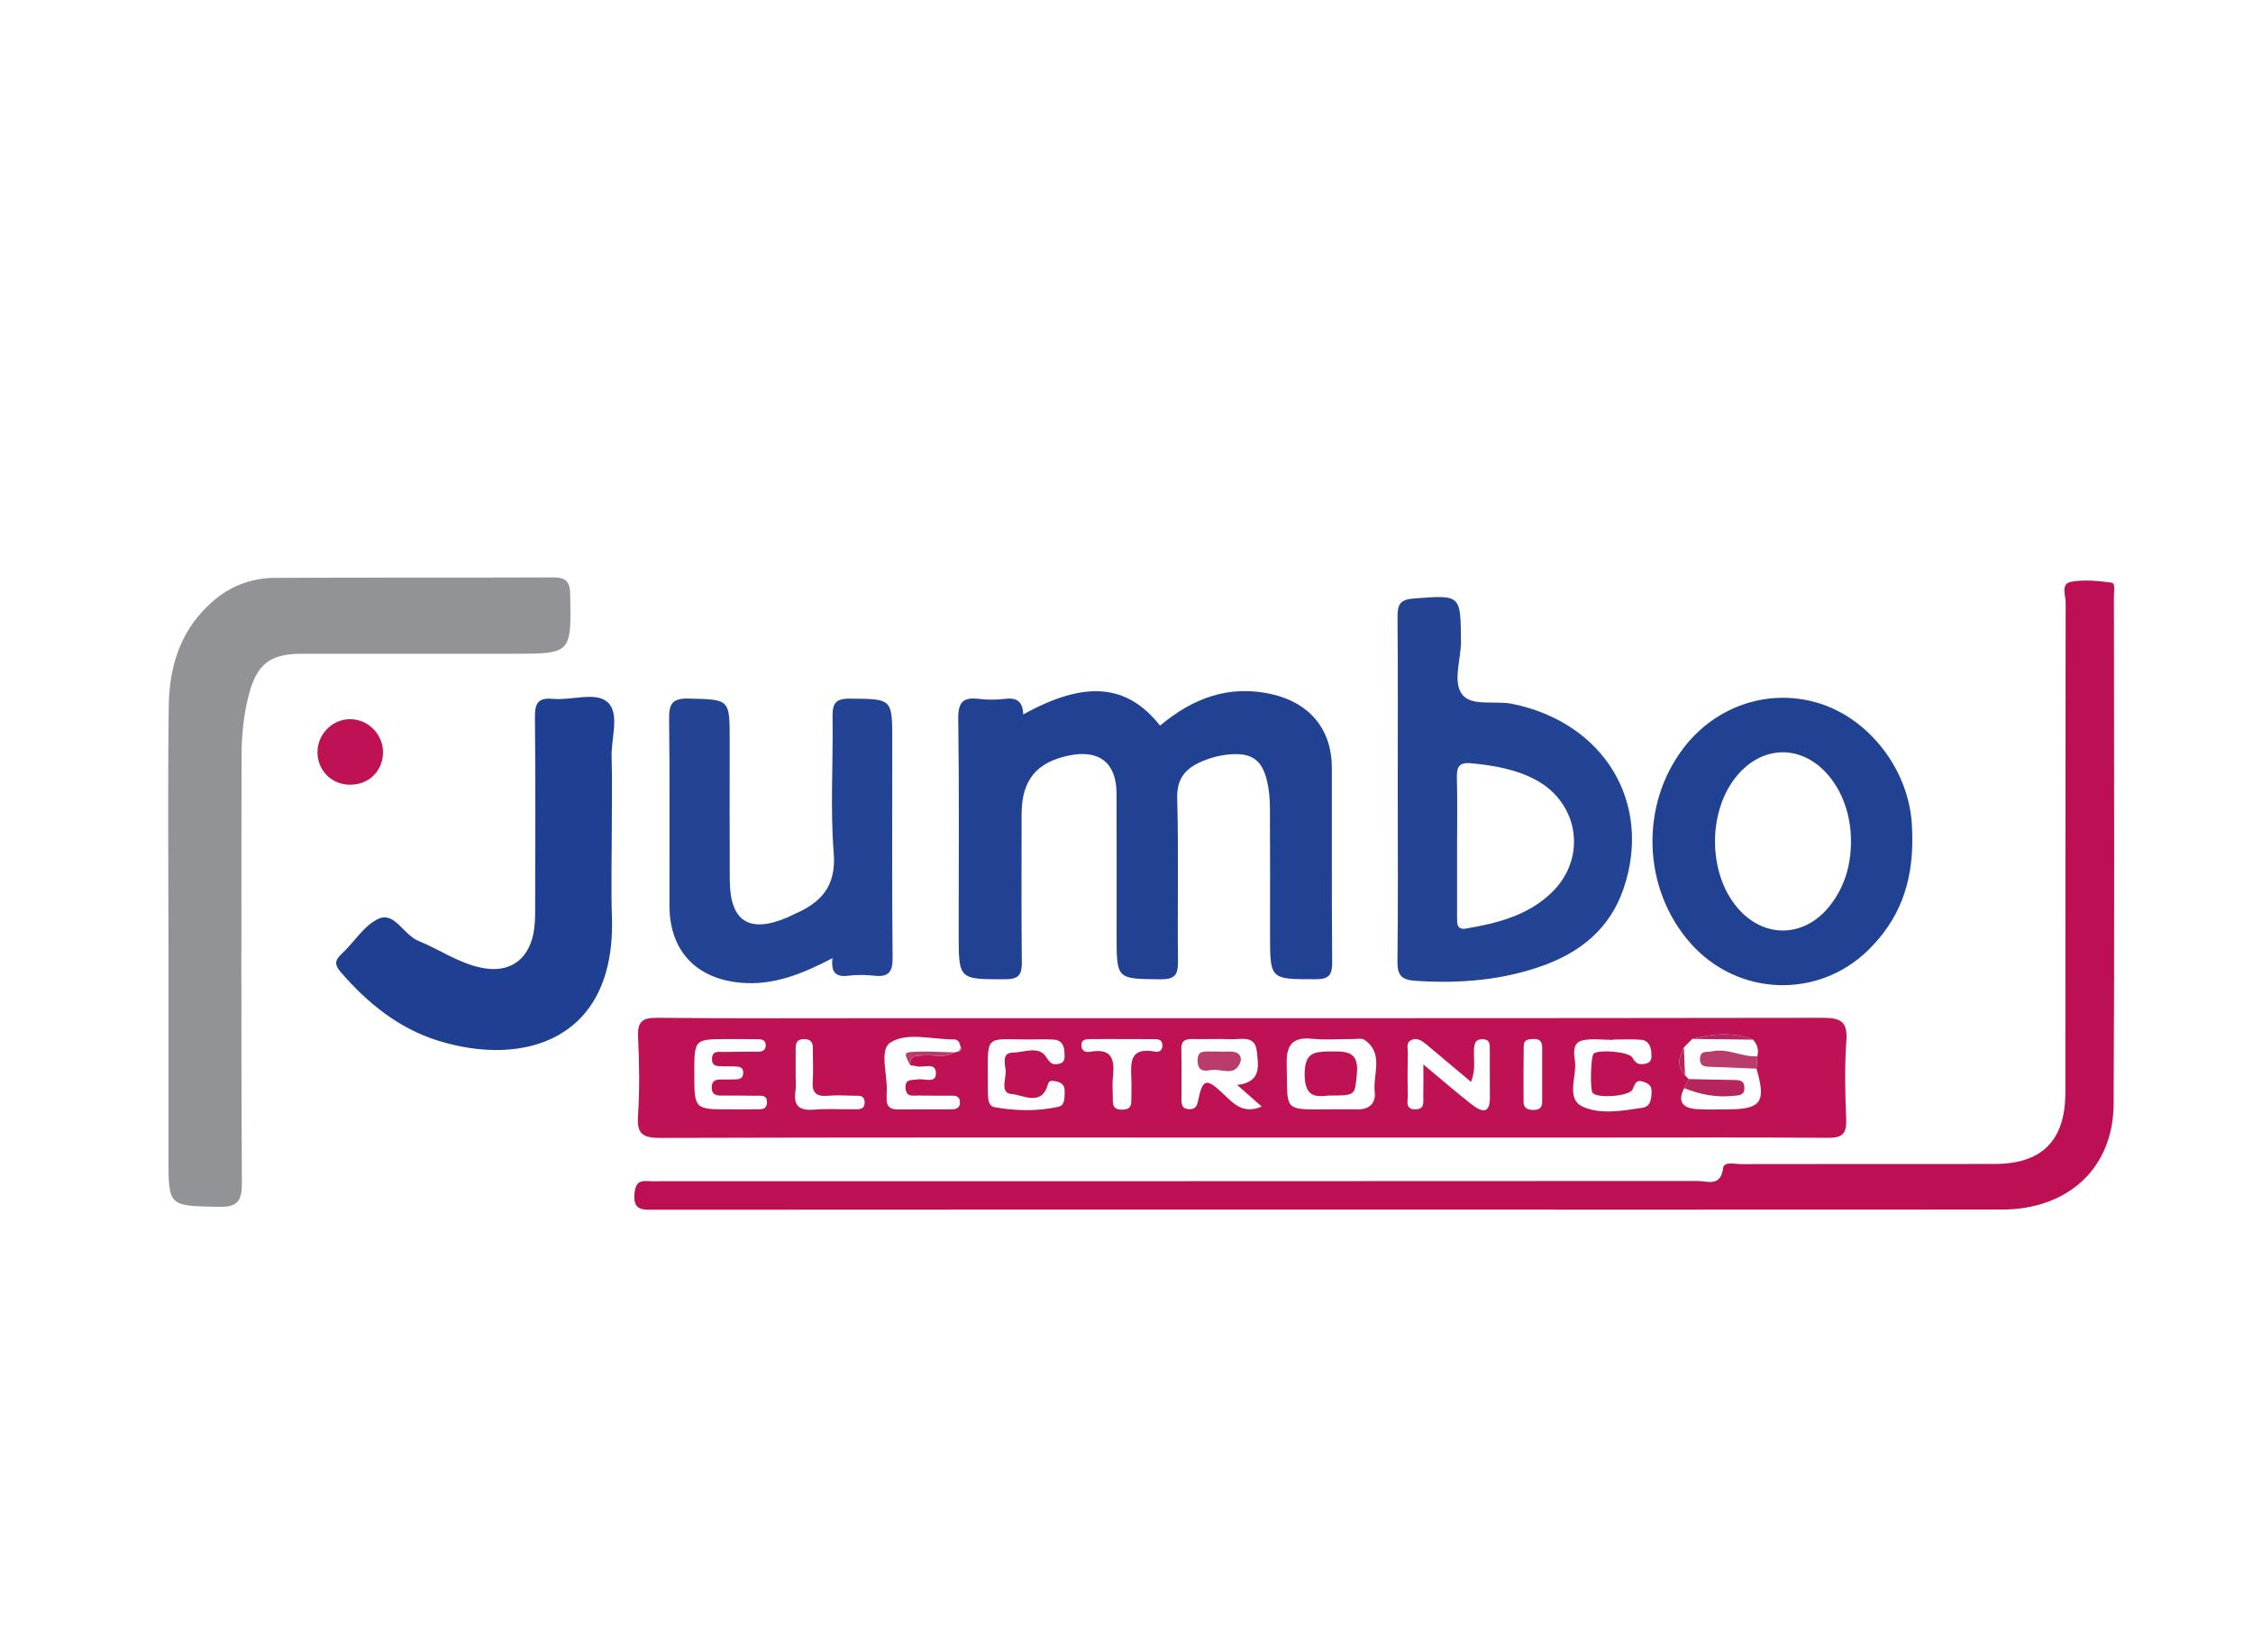 <?xml version="1.0" encoding="utf-8"?>
<!-- Generator: Adobe Illustrator 16.0.2, SVG Export Plug-In . SVG Version: 6.00 Build 0)  -->
<!DOCTYPE svg PUBLIC "-//W3C//DTD SVG 1.1//EN" "http://www.w3.org/Graphics/SVG/1.1/DTD/svg11.dtd">
<svg version="1.1" id="Layer_1" xmlns="http://www.w3.org/2000/svg" xmlns:xlink="http://www.w3.org/1999/xlink" x="0px" y="0px"
	 width="300px" height="220px" viewBox="0 0 300 220" enable-background="new 0 0 300 220" xml:space="preserve">
<g>
	<path fill-rule="evenodd" clip-rule="evenodd" fill="#BE1255" d="M165.425,151.462c-25.814,0-51.628-0.029-77.442,0.049
		c-2.271,0.006-3.204-0.409-3.033-2.914c0.239-3.49,0.179-7.017,0.014-10.517c-0.096-2.033,0.533-2.58,2.557-2.561
		c10.613,0.101,21.227,0.047,31.84,0.047c41.104,0,82.21,0.019,123.314-0.046c2.34-0.003,3.372,0.41,3.181,3.041
		c-0.253,3.491-0.163,7.016-0.023,10.518c0.076,1.901-0.551,2.436-2.426,2.421c-10.073-0.083-20.147-0.038-30.221-0.038
		C197.265,151.462,181.345,151.462,165.425,151.462z M224.323,143.127c0.191,0.193,0.385,0.387,0.578,0.582l-0.013-0.029
		c-0.208,0.4-0.416,0.8-0.623,1.199c-0.966,1.839-0.154,2.675,1.669,2.801c1.329,0.09,2.67,0.032,4.005,0.031
		c4.586-0.003,5.261-0.934,3.944-5.423c0.039-0.549,0.076-1.097,0.114-1.646c0.222-0.847,0.001-1.579-0.58-2.216
		c-2.681-1.045-5.376-0.802-8.076-0.098c-0.378,0.377-0.755,0.753-1.132,1.131c-0.692,1.276-0.934,2.535,0.162,3.733
		L224.323,143.127z M127.955,139.517c-0.164-0.5-0.232-1.129-0.938-1.124c-2.865,0.023-6.194-1.009-8.438,0.409
		c-1.573,0.994-0.337,4.368-0.515,6.672c-0.021,0.269,0.017,0.541,0.003,0.811c-0.055,1.04,0.473,1.443,1.469,1.436
		c2.338-0.018,4.677-0.002,7.016-0.009c0.668-0.001,1.314-0.102,1.273-0.985c-0.042-0.922-0.772-0.835-1.389-0.842
		c-1.349-0.017-2.699,0.022-4.047-0.021c-0.735-0.023-1.721,0.312-1.809-0.979c-0.089-1.303,0.857-1.035,1.629-1.166
		c0.868-0.146,2.438,0.599,2.415-0.818c-0.026-1.564-1.687-0.669-2.604-0.936c-0.256-0.073-0.531-0.082-0.797-0.12
		c-0.154-1.402,0.834-1.236,1.726-1.315c1.381-0.122,2.828,0.408,4.139-0.405c0.185-0.041,0.37-0.083,0.555-0.124
		C127.923,139.953,128.078,139.825,127.955,139.517z M177.266,147.708c1.168,0,2.336-0.021,3.504,0.004
		c1.604,0.033,2.453-0.896,2.285-2.325c-0.274-2.339,1.269-5.089-1.35-6.925c-0.374-0.262-1.051-0.111-1.587-0.115
		c-1.798-0.011-3.609,0.139-5.389-0.038c-2.648-0.262-3.467,0.831-3.397,3.399C171.5,148.024,170.632,147.748,177.266,147.708z
		 M164.732,144.456c3.307-0.359,2.818-2.613,2.614-4.506c-0.229-2.157-2.072-1.531-3.411-1.582
		c-1.706-0.064-3.418,0.012-5.128-0.023c-0.948-0.018-1.535,0.188-1.508,1.322c0.052,2.249,0.017,4.499,0.017,6.748
		c0,0.681,0.115,1.238,0.992,1.268c0.78,0.026,1.052-0.3,1.21-1.067c0.62-3.006,1.093-3.153,3.408-0.935
		c1.386,1.326,2.648,2.7,5.082,1.652C166.979,146.429,166.062,145.623,164.732,144.456z M195.88,144.049
		c-2.169-1.818-4.078-3.43-5.997-5.024c-0.563-0.468-1.189-0.892-1.95-0.55c-0.752,0.339-0.459,1.086-0.472,1.661
		c-0.04,1.878-0.055,3.761,0.003,5.641c0.023,0.781-0.441,1.995,1.079,1.928c1.239-0.056,0.954-1.072,0.977-1.824
		c0.033-1.184,0.009-2.368,0.009-4.155c2.565,2.133,4.505,3.83,6.539,5.404c1.212,0.94,2.349,1.219,2.323-1.006
		c-0.025-2.148-0.004-4.297-0.012-6.447c-0.002-0.637,0.014-1.275-0.912-1.308c-0.991-0.036-1.151,0.535-1.196,1.357
		C196.2,141.027,196.538,142.366,195.88,144.049z M136.872,138.403c-5.715-0.035-5.35-0.687-5.336,5.327
		c0.001,0.718-0.009,1.437,0.019,2.154c0.025,0.649,0.167,1.412,0.852,1.534c2.837,0.499,5.71,0.572,8.529-0.052
		c0.912-0.201,0.807-1.277,0.831-2.085c0.022-0.767-0.406-1.142-1.099-1.284c-0.432-0.088-0.954-0.249-1.117,0.341
		c-0.845,3.062-3.304,1.438-4.838,1.334c-1.624-0.11-0.705-2.065-0.808-3.189c-0.078-0.841-0.543-2.309,0.958-2.328
		c1.499-0.019,3.43-0.968,4.436,0.576c0.573,0.879,0.881,1.113,1.75,0.9c0.876-0.216,0.702-0.914,0.686-1.516
		c-0.023-0.899-0.388-1.626-1.367-1.693C139.208,138.343,138.038,138.403,136.872,138.403z M214.775,138.417
		c0,0.014,0,0.028-0.001,0.041c-1.344,0-2.732-0.213-4.021,0.059c-1.387,0.292-1.19,1.698-1.044,2.712
		c0.301,2.103-1.284,5.063,1.062,6.131c2.337,1.063,5.304,0.542,7.971,0.127c1.061-0.165,1.162-1.195,1.173-2.151
		c0.009-0.785-0.412-1.079-1.074-1.301c-0.996-0.334-1.125,0.251-1.444,1c-0.404,0.947-4.693,1.249-5.325,0.484
		c-0.376-0.456-0.258-4.892,0.14-5.239c0.65-0.566,4.754-0.264,5.171,0.559c0.436,0.86,0.936,0.939,1.706,0.796
		c0.865-0.161,0.84-0.804,0.799-1.442c-0.056-0.878-0.394-1.663-1.345-1.748C217.295,138.334,216.031,138.417,214.775,138.417z
		 M97.246,147.707c1.079,0,2.159,0.029,3.237-0.011c0.666-0.024,1.584,0.21,1.644-0.865c0.063-1.145-0.883-0.918-1.546-0.935
		c-1.527-0.039-3.057-0.021-4.585-0.022c-0.706,0-1.21-0.18-1.228-1.04c-0.017-0.84,0.42-1.1,1.159-1.096
		c0.54,0.002,1.08,0.007,1.618-0.015c0.606-0.025,1.354,0.108,1.413-0.813c0.06-0.938-0.667-0.896-1.294-0.923
		c-0.449-0.021-0.899,0.006-1.348-0.015c-0.705-0.032-1.55,0.09-1.51-1.015c0.041-1.126,0.936-0.877,1.6-0.894
		c1.527-0.038,3.057-0.014,4.585-0.034c0.615-0.009,1.039-0.27,0.961-0.977c-0.064-0.582-0.514-0.677-0.975-0.684
		c-1.349-0.019-2.697-0.017-4.047-0.017c-4.479-0.002-4.479-0.001-4.479,4.551C92.451,147.715,92.451,147.715,97.246,147.707z
		 M149.529,138.349c-1.432,0-2.863-0.012-4.295,0.005c-0.638,0.007-1.332,0.025-1.229,0.965c0.08,0.734,0.711,0.807,1.209,0.717
		c2.922-0.524,3.224,1.127,2.978,3.395c-0.114,1.062,0.003,2.146-0.012,3.221c-0.009,0.821,0.454,1.09,1.181,1.096
		c0.698,0.007,1.259-0.174,1.277-1.009c0.021-0.895,0.035-1.789,0.02-2.685c-0.038-2.21-0.529-4.738,3.174-4.026
		c0.601,0.115,1.014-0.268,0.941-0.964c-0.059-0.572-0.471-0.702-0.946-0.704C152.396,138.351,150.963,138.355,149.529,138.349z
		 M105.946,143.102c-0.003,0-0.006,0-0.009,0c0,0.719,0.092,1.452-0.017,2.154c-0.329,2.111,0.643,2.66,2.585,2.488
		c1.694-0.15,3.412-0.018,5.119-0.044c0.691-0.01,1.563,0.12,1.505-1c-0.048-0.934-0.812-0.792-1.406-0.806
		c-1.167-0.03-2.343-0.093-3.502,0.007c-1.506,0.128-2.127-0.401-2.006-1.963c0.112-1.429-0.003-2.874,0.024-4.311
		c0.016-0.898-0.329-1.308-1.267-1.268c-0.857,0.036-1.03,0.532-1.027,1.237C105.949,140.766,105.946,141.934,105.946,143.102z
		 M205.351,143.238c0-1.252-0.007-2.504,0.002-3.755c0.006-0.758-0.3-1.168-1.112-1.144c-0.655,0.021-1.335,0.036-1.347,0.904
		c-0.035,2.503-0.033,5.006-0.021,7.508c0.004,0.818,0.575,1.023,1.271,1.036c0.727,0.013,1.209-0.238,1.204-1.063
		C205.34,145.563,205.347,144.4,205.351,143.238z"/>
	<path fill-rule="evenodd" clip-rule="evenodd" fill="#BD0F53" d="M177.262,161.058c-30.041,0-60.083-0.005-90.124,0.017
		c-1.542,0.001-2.869,0.135-2.654-2.144c0.122-1.29,0.53-1.77,1.777-1.669c0.715,0.058,1.438,0.009,2.158,0.009
		c45.872,0,91.742,0.005,137.614-0.026c1.304-0.001,3.109,0.845,3.409-1.732c0.104-0.899,1.576-0.514,2.431-0.515
		c11.242-0.022,22.485-0.012,33.729-0.018c6.284-0.003,9.406-3.114,9.411-9.475c0.019-21.767-0.002-43.534,0.042-65.3
		c0.002-0.941-0.697-2.499,0.742-2.748c1.724-0.299,3.57-0.118,5.328,0.114c0.593,0.079,0.354,1.109,0.354,1.712
		c0.01,22.576,0.093,45.152-0.038,67.728c-0.049,8.527-6.073,14.032-14.863,14.039C236.805,161.07,207.033,161.058,177.262,161.058z
		"/>
	<path fill-rule="evenodd" clip-rule="evenodd" fill="#929397" d="M22.431,125.479c0-10.523-0.105-21.049,0.042-31.57
		c0.077-5.474,1.732-10.433,6.168-14.1c2.321-1.919,5.04-2.849,7.965-2.866c12.322-0.073,24.645-0.005,36.967-0.063
		c1.718-0.008,2.321,0.459,2.354,2.268c0.14,7.901,0.198,7.9-7.746,7.899c-9.354,0-18.709-0.003-28.063,0.001
		c-4.072,0.002-5.874,1.337-6.94,5.287c-0.753,2.786-1.015,5.656-1.018,8.533c-0.017,18.888-0.054,37.778,0.045,56.666
		c0.014,2.464-0.634,3.213-3.133,3.157c-6.639-0.146-6.641-0.03-6.641-6.609C22.431,144.549,22.431,135.014,22.431,125.479z"/>
	<path fill-rule="evenodd" clip-rule="evenodd" fill="#214192" d="M136.244,95.133c8.253-4.589,13.852-4.07,18.224,1.485
		c4.338-3.645,9.182-5.501,14.939-4.173c4.982,1.15,7.925,4.666,7.938,9.759c0.022,8.63-0.036,17.261,0.043,25.89
		c0.016,1.719-0.411,2.29-2.221,2.289c-6.053-0.003-6.053,0.075-6.053-5.975c0-5.664,0.021-11.327-0.017-16.99
		c-0.008-1.156-0.124-2.338-0.389-3.46c-0.655-2.773-2.058-3.731-4.835-3.523c-1.359,0.101-2.646,0.427-3.896,0.973
		c-2.159,0.943-3.298,2.273-3.226,4.917c0.197,7.186,0.017,14.382,0.104,21.573c0.021,1.761-0.272,2.511-2.293,2.492
		c-5.879-0.051-5.88,0.047-5.88-5.879c0-6.293,0.021-12.586-0.009-18.879c-0.018-4.064-2.297-5.859-6.305-5.044
		c-4.358,0.885-6.334,3.317-6.334,7.794c-0.001,6.564-0.046,13.126,0.031,19.688c0.019,1.692-0.378,2.319-2.233,2.319
		c-6.178-0.001-6.178,0.083-6.178-6.136c0-9.529,0.075-19.059-0.056-28.586c-0.03-2.21,0.674-2.858,2.733-2.614
		c1.152,0.137,2.349,0.141,3.5-0.004C135.376,92.854,136.208,93.401,136.244,95.133z"/>
	<path fill-rule="evenodd" clip-rule="evenodd" fill="#234394" d="M186.118,105.067c0-7.647,0.041-15.295-0.031-22.941
		c-0.017-1.668,0.367-2.307,2.194-2.442c6.249-0.462,6.205-0.554,6.257,5.704c0.021,2.421-1.155,5.387,0.178,7.102
		c1.24,1.596,4.368,0.767,6.634,1.225c12.252,2.479,18.719,13.19,14.836,24.6c-1.794,5.275-5.675,8.436-10.713,10.249
		c-5.49,1.976-11.195,2.417-17.008,2.029c-1.853-0.124-2.41-0.734-2.387-2.584C186.176,120.361,186.119,112.714,186.118,105.067z
		 M194.02,112.735c0,3.141,0.001,6.279-0.002,9.42c0,0.834-0.044,1.696,1.227,1.478c4.195-0.727,8.288-1.759,11.44-4.86
		c4.674-4.601,3.547-11.9-2.247-14.966c-2.667-1.41-5.559-1.889-8.529-2.181c-1.662-0.163-1.955,0.518-1.916,1.962
		C194.075,106.635,194.018,109.686,194.02,112.735z"/>
	<path fill-rule="evenodd" clip-rule="evenodd" fill="#1F4092" d="M81.463,110.229c0,3.959-0.108,7.921,0.019,11.874
		c0.527,16.415-11.791,20.043-23.246,16.43c-5.186-1.638-9.293-4.981-12.837-9.064c-0.818-0.943-0.894-1.55,0.063-2.43
		c1.72-1.582,3.063-3.941,5.061-4.752c2.035-0.827,3.232,2.186,5.185,2.984c2.813,1.149,5.349,2.955,8.394,3.584
		c3.604,0.743,6.186-0.911,6.923-4.544c0.212-1.044,0.23-2.14,0.233-3.213c0.018-8.547,0.06-17.092-0.03-25.638
		c-0.02-1.855,0.462-2.593,2.392-2.409c2.49,0.238,5.723-1.003,7.307,0.462c1.631,1.508,0.437,4.777,0.513,7.271
		C81.537,103.93,81.463,107.081,81.463,110.229z"/>
	<path fill-rule="evenodd" clip-rule="evenodd" fill="#234394" d="M110.858,127.575c-4.128,2.157-7.938,3.661-12.239,3.271
		c-5.981-0.542-9.465-4.294-9.477-10.274c-0.015-8.272,0.053-16.546-0.044-24.818c-0.023-2.004,0.373-2.801,2.613-2.742
		c5.451,0.146,5.454,0.021,5.454,5.557c0,6.205-0.024,12.41,0.009,18.613c0.029,5.486,2.552,7.125,7.606,4.999
		c0.331-0.139,0.643-0.32,0.972-0.462c3.58-1.536,5.619-3.698,5.263-8.148c-0.478-5.987-0.058-12.041-0.155-18.065
		c-0.029-1.779,0.316-2.506,2.317-2.486c5.634,0.055,5.635-0.043,5.635,5.643c0,9.622-0.05,19.244,0.043,28.865
		c0.018,1.906-0.553,2.592-2.428,2.386c-1.155-0.128-2.351-0.142-3.501,0.004C111.222,130.131,110.621,129.381,110.858,127.575z"/>
	<path fill-rule="evenodd" clip-rule="evenodd" fill="#214193" d="M254.631,111.277c0.126,6.456-1.824,11.297-5.922,15.279
		c-6.692,6.504-17.34,6.09-23.577-0.935c-6.443-7.257-6.821-18.447-0.882-26.12c4.226-5.459,11.059-7.793,17.541-5.989
		c6.667,1.855,12.008,8.372,12.729,15.559C254.618,110.055,254.62,111.047,254.631,111.277z M246.47,112.088
		c0.019-3.448-1.102-6.68-3.107-8.973c-3.441-3.934-8.514-3.929-11.942,0.011c-4.048,4.653-4.083,13.044-0.072,17.743
		c3.525,4.131,8.905,4.016,12.289-0.252C245.621,118.115,246.451,115.238,246.47,112.088z"/>
	<path fill-rule="evenodd" clip-rule="evenodd" fill="#BE1255" d="M46.74,95.759c2.452,0.078,4.386,2.188,4.255,4.645
		c-0.128,2.401-2.021,4.132-4.463,4.082c-2.51-0.05-4.377-2.058-4.25-4.567C42.402,97.568,44.421,95.685,46.74,95.759z"/>
	<path fill-rule="evenodd" clip-rule="evenodd" fill="#B6265E" d="M224.889,143.68c1.966,0.04,3.931,0.074,5.896,0.117
		c0.717,0.018,1.479-0.042,1.491,1.036c0.012,1.069-0.734,0.998-1.46,1.077c-2.281,0.248-4.447-0.179-6.551-1.031
		C224.473,144.479,224.681,144.08,224.889,143.68z"/>
	<path fill-rule="evenodd" clip-rule="evenodd" fill="#B83D6D" d="M233.884,142.288c-1.953-0.079-3.906-0.161-5.859-0.235
		c-0.803-0.032-1.721,0.073-1.657-1.15c0.056-1.084,0.942-0.77,1.594-0.915c2.097-0.472,3.989,0.788,6.037,0.655
		C233.96,141.191,233.923,141.739,233.884,142.288z"/>
	<path fill-rule="evenodd" clip-rule="evenodd" fill="#B83D6D" d="M121.222,141.843c-0.887-1.624-0.889-1.74,0.575-1.806
		c1.759-0.078,3.526,0.048,5.29,0.085c-1.312,0.813-2.758,0.283-4.139,0.405C122.056,140.606,121.068,140.44,121.222,141.843z"/>
	<path fill-rule="evenodd" clip-rule="evenodd" fill="#B6265E" d="M233.418,138.427c-2.692-0.033-5.384-0.066-8.076-0.098
		C228.042,137.625,230.737,137.382,233.418,138.427z"/>
	<path fill-rule="evenodd" clip-rule="evenodd" fill="#B6265E" d="M224.21,139.46c0.054,1.245,0.107,2.488,0.162,3.733
		C223.276,141.995,223.518,140.736,224.21,139.46z"/>
	<path fill-rule="evenodd" clip-rule="evenodd" fill="#B83D6D" d="M127.642,139.998c0.104-0.161,0.208-0.321,0.313-0.481
		C128.078,139.825,127.923,139.953,127.642,139.998z"/>
	<path fill-rule="evenodd" clip-rule="evenodd" fill="#B6265E" d="M224.323,143.127c0.191,0.193,0.384,0.387,0.577,0.582
		C224.708,143.514,224.515,143.32,224.323,143.127z"/>
	<path fill-rule="evenodd" clip-rule="evenodd" fill="#BE1255" d="M176.87,145.872c-1.632,0.2-3.164,0.24-3.148-2.863
		c0.014-2.979,1.339-2.97,3.55-3.013c2.33-0.045,3.693,0.183,3.394,3.078C180.377,145.848,180.598,145.871,176.87,145.872z"/>
	<path fill-rule="evenodd" clip-rule="evenodd" fill="#B83D6D" d="M162.393,140.035c0.622,0,1.252-0.06,1.864,0.015
		c0.766,0.093,1.136,0.736,0.91,1.352c-0.762,2.071-2.579,0.819-3.91,1.072c-0.714,0.137-1.697,0.234-1.772-0.999
		c-0.047-0.768,0.016-1.46,1.041-1.463c0.623-0.001,1.246,0,1.867,0C162.393,140.02,162.393,140.026,162.393,140.035z"/>
</g>
</svg>
